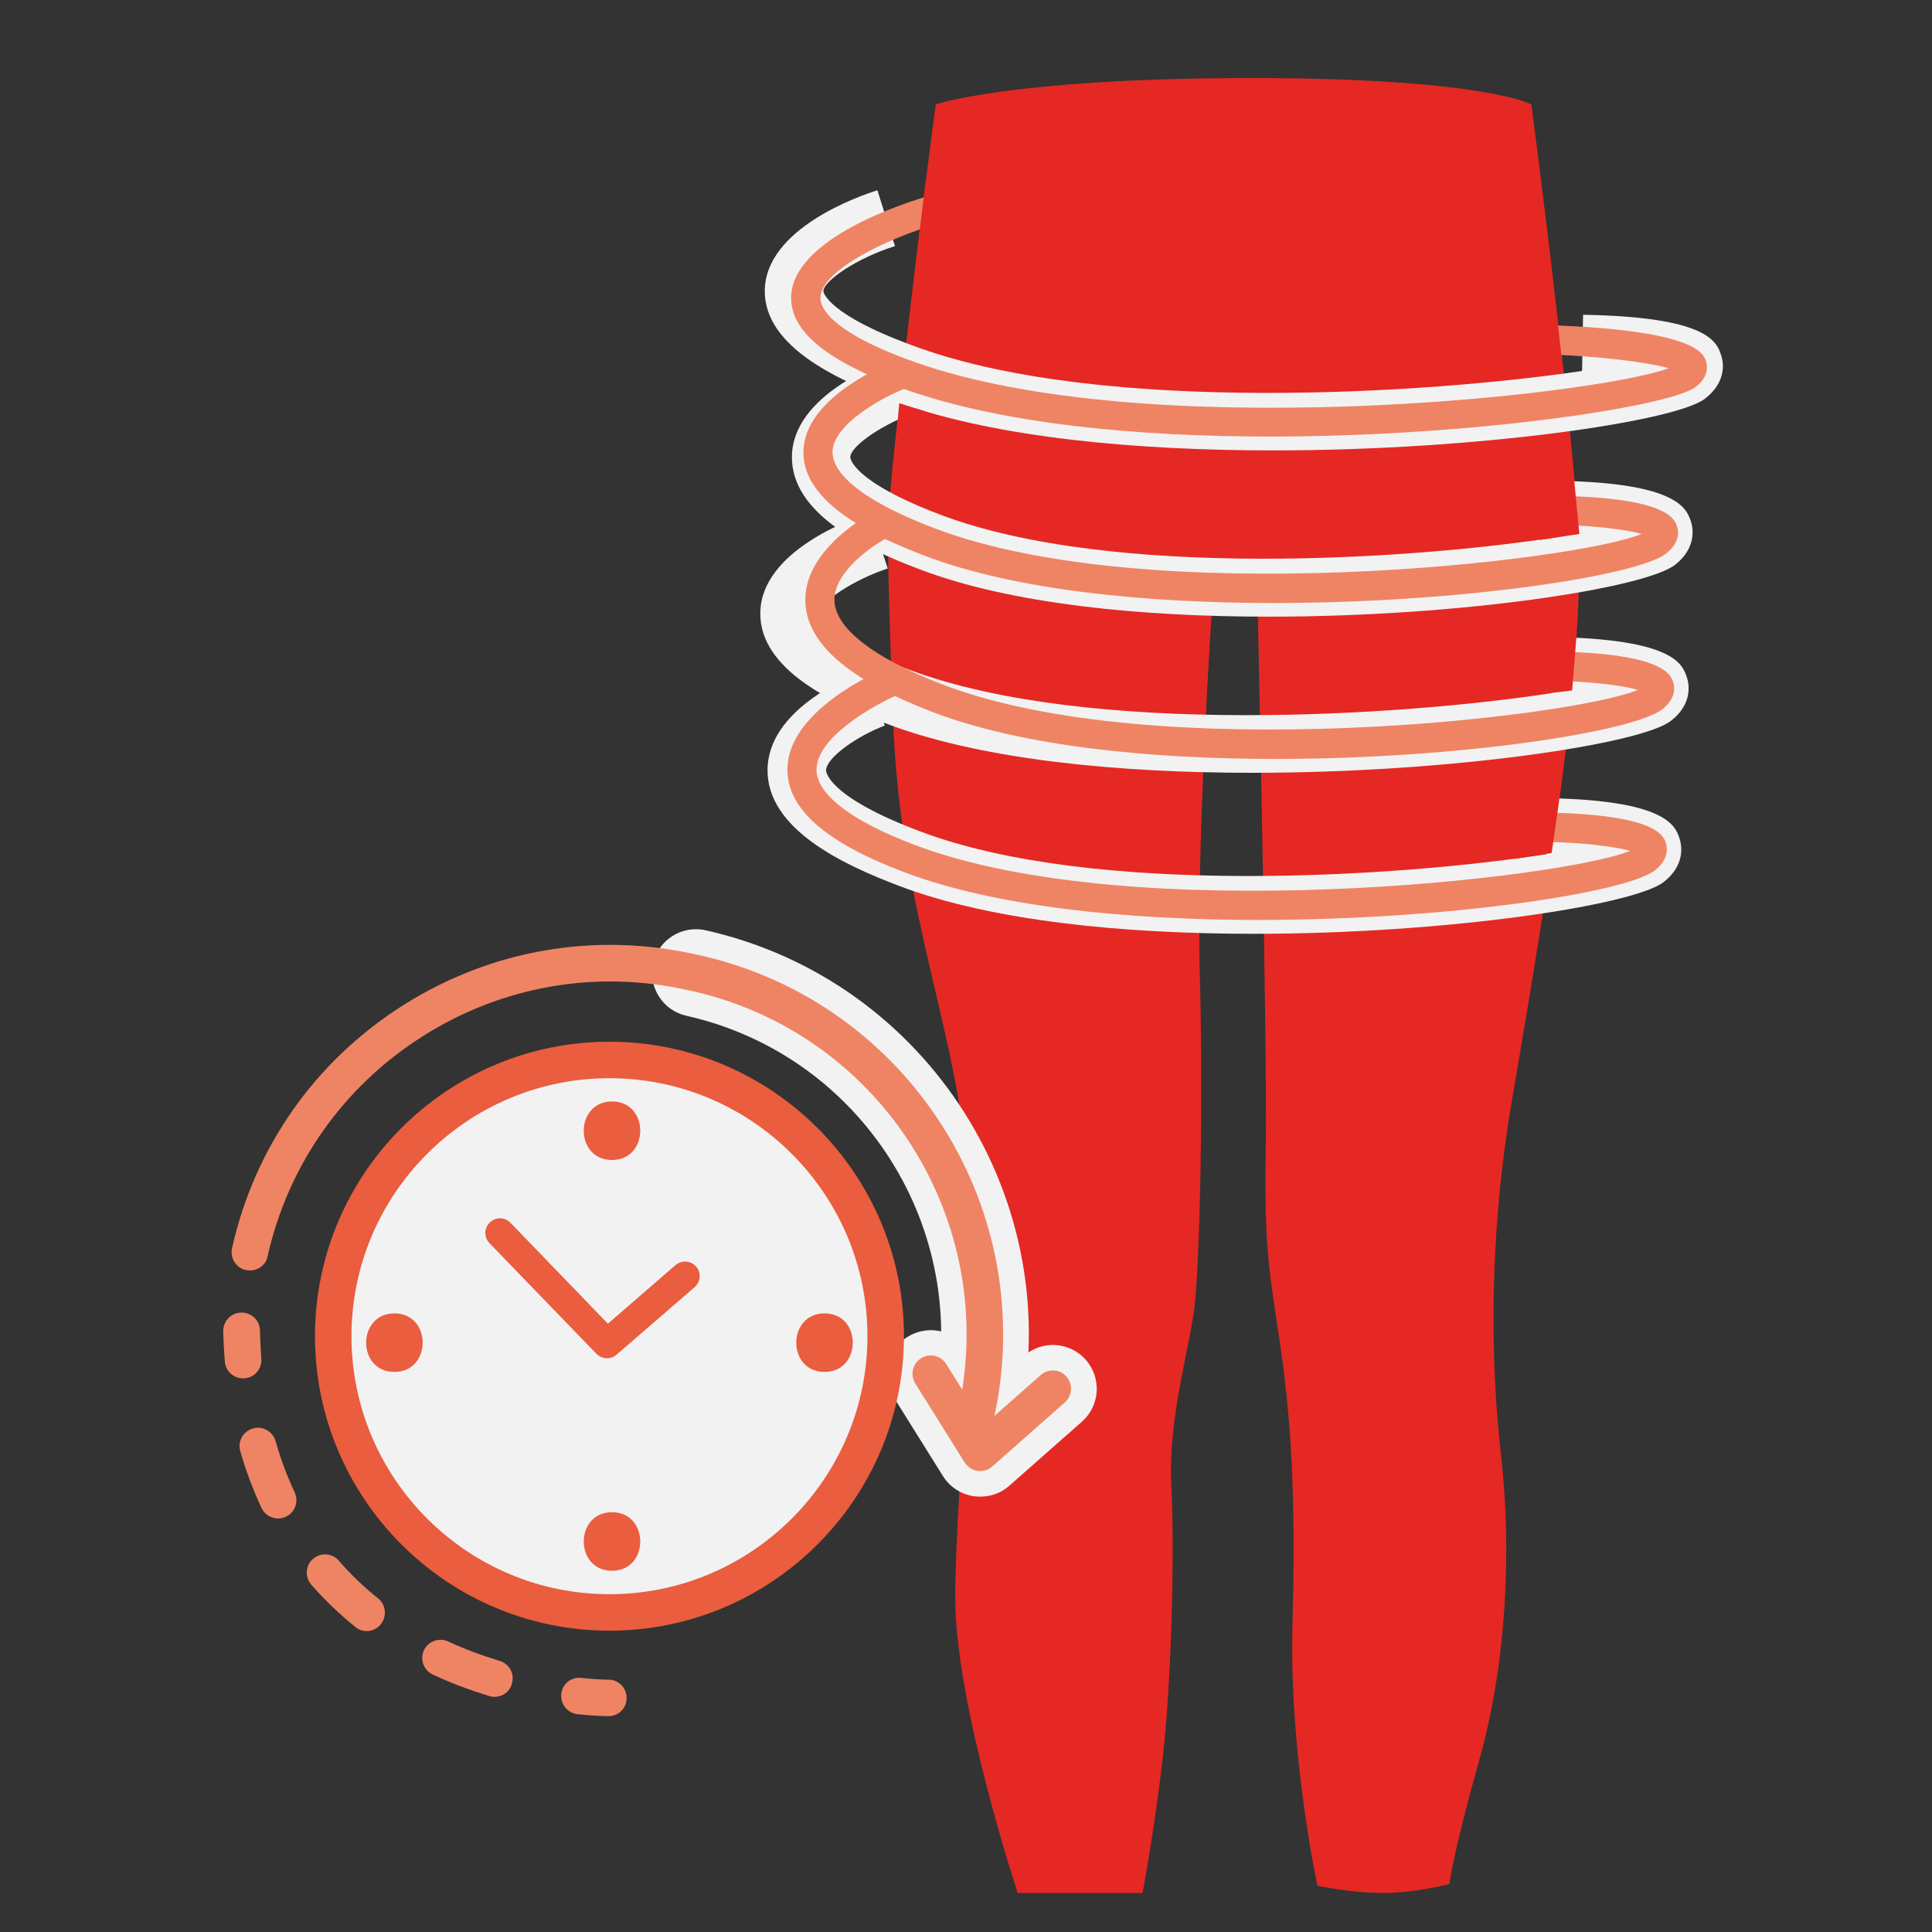 <?xml version="1.0" encoding="utf-8"?>
<!-- Generator: Adobe Illustrator 24.3.0, SVG Export Plug-In . SVG Version: 6.00 Build 0)  -->
<svg version="1.1" id="Layer_1" xmlns="http://www.w3.org/2000/svg" xmlns:xlink="http://www.w3.org/1999/xlink" x="0px" y="0px"
	 viewBox="0 0 99 99" style="enable-background:new 0 0 99 99;" xml:space="preserve">
<rect x="0" y="0" width="99" height="99" fill="#333333" stroke="none"/>
<style type="text/css">
	.st0{fill:#E52823;}
	.st1{fill:#F2F2F3;}
	.st2{fill:#EF8464;}
	.st3{fill:#EA5D3E;}
</style>
<g>
	<path class="st0" d="M47.95,5.35c0,0,3.85-1.33,15.95-1.35C76,3.98,78.47,5.35,78.47,5.35s1.92,14.62,2.38,21.38
		c0.46,6.76-1.47,18.5-3.38,29.7c-1.19,6.94-1.1,13.34-0.55,18.18c0.55,4.84,0.27,10.64-1.1,15.51c-1.37,4.87-1.55,6.42-1.55,6.42
		S72.53,97,70.89,97s-3.38-0.37-3.38-0.37s-1.46-6.67-1.28-13.43c0.18-6.76-0.09-10.6-0.64-14.35c-0.55-3.75-0.82-4.93-0.73-9.96
		c0.09-5.03-0.42-28.05-0.42-28.05s-0.58,0.18-1.22,0.18c-0.64,0-1.1-0.09-1.1-0.09s-0.82,12.15-0.64,18.92
		c0.18,6.76,0,14.8-0.27,17.09c-0.27,2.28-1.37,5.76-1.19,9.23c0.18,3.47,0,9.59-0.37,13.25c-0.37,3.65-1.1,7.58-1.1,7.58h-3.29
		h-3.11c0,0-3.15-9.5-3.2-14.99c-0.04-4.11,0.91-13.34,0.64-21.11c-0.27-7.77-3.47-13.62-3.84-24.31c-0.37-10.69-0.37-9.5,0.46-17
		S47.95,5.35,47.95,5.35"/>
	<path class="st1" d="M65.24,23.08c-6.96,0-14.12-0.64-19.14-2.43c-2.99-1.07-6.97-2.83-6.91-5.79c0.06-3.15,4.81-4.81,5.77-5.11
		l0.9,2.86c-1.97,0.62-3.66,1.79-3.67,2.31c0,0.01,0.11,1.2,4.92,2.91c9.52,3.39,25.95,2.36,33.96,1.18l0.05-2.88
		c6.44,0.11,6.86,1.4,7.08,2.09c0.1,0.3,0.32,1.34-0.86,2.23C85.76,21.61,75.72,23.08,65.24,23.08"/>
	<path class="st1" d="M65.03,31.6c-6.53,0-13.24-0.64-17.94-2.44c-2.82-1.07-6.56-2.84-6.51-5.79c0.06-3.13,4.54-4.79,5.44-5.09
		l0.95,2.84c-1.7,0.58-3.39,1.73-3.4,2.31c0,0.01,0.03,1.2,4.58,2.93c8.81,3.35,24.25,2.32,31.73,1.15l0.05-2.87
		c6.04,0.11,6.49,1.43,6.71,2.06c0.1,0.3,0.34,1.33-0.79,2.23C84.36,30.13,74.9,31.6,65.03,31.6"/>
	<path class="st1" d="M64.18,39.6c-6.73,0-13.66-0.64-18.52-2.43c-2.91-1.07-6.76-2.84-6.7-5.79c0.06-3.14,4.67-4.8,5.6-5.1
		l0.93,2.85c-1.74,0.57-3.52,1.74-3.53,2.31c0,0.01,0.11,1.21,4.74,2.92c9.15,3.37,25.07,2.34,32.8,1.16l0.05-2.88
		c6.23,0.11,6.66,1.39,6.89,2.07c0.1,0.3,0.33,1.34-0.82,2.23C84.09,38.13,74.35,39.6,64.18,39.6"/>
	<path class="st1" d="M64.24,47.85c-6.59,0-13.37-0.64-18.13-2.44c-2.91-1.1-6.78-2.91-6.78-5.94c0-3.09,4.13-4.79,4.96-5.1
		l1.05,2.81c-1.39,0.52-3.01,1.64-3.01,2.3c0,0.05,0.05,1.33,4.84,3.13c8.92,3.36,24.51,2.33,32.08,1.16l0.05-2.87
		c6.11,0.11,6.55,1.43,6.76,2.06c0.1,0.3,0.34,1.33-0.8,2.23C83.76,46.38,74.21,47.85,64.24,47.85"/>
	<path class="st2" d="M65.06,22.37c-6.72,0-13.66-0.63-18.72-2.43c-3.96-1.41-5.85-2.96-5.8-4.74c0.09-2.99,5.85-4.81,7.01-5.15
		l0.42,1.44c-2.44,0.71-5.89,2.34-5.93,3.76c-0.01,0.47,0.43,1.73,4.8,3.29c11.85,4.23,34.76,1.75,38.67,0.33
		c-1.17-0.34-3.76-0.62-6-0.7l0.06-1.5c7.36,0.27,7.73,1.46,7.85,1.85c0.07,0.22,0.16,0.8-0.55,1.32
		C85.56,20.82,75.59,22.37,65.06,22.37"/>
	<path class="st2" d="M65.27,30.9c-6.49,0-13.21-0.64-17.91-2.43c-4.15-1.58-6.18-3.3-6.19-5.27c-0.02-2.74,4.03-4.43,4.49-4.61
		c0.38-0.15,0.82,0.03,0.97,0.42c0.15,0.38-0.03,0.82-0.42,0.97c-0.92,0.37-3.56,1.75-3.55,3.21c0.01,0.71,0.69,2.15,5.23,3.88
		c11.1,4.22,32.89,1.68,36.23,0.29c-0.84-0.24-2.55-0.43-4.22-0.46c-0.41-0.01-0.74-0.35-0.74-0.76c0.01-0.41,0.33-0.73,0.76-0.73
		c5.52,0.1,5.89,1.19,6.01,1.55c0.1,0.28,0.15,0.84-0.55,1.4C83.95,29.5,74.85,30.9,65.27,30.9"/>
	<path class="st2" d="M65.36,38.89c-6.4,0-13.01-0.64-17.64-2.43c-4.24-1.64-6.35-3.46-6.45-5.58c-0.14-2.79,3.48-4.64,3.63-4.72
		l0.67,1.34c-0.81,0.41-2.88,1.8-2.81,3.31c0.07,1.4,2.02,2.91,5.5,4.25c10.9,4.21,32.39,1.68,35.67,0.29
		c-0.82-0.24-2.5-0.43-4.16-0.46l0.03-1.5c5.43,0.1,5.81,1.19,5.93,1.54c0.1,0.28,0.16,0.84-0.53,1.4
		C83.77,37.49,74.8,38.89,65.36,38.89"/>
	<path class="st2" d="M64.48,47.14c-6.56,0-13.35-0.64-18.1-2.43c-4.02-1.51-6-3.22-6.03-5.22c-0.06-3.02,4.52-5.03,5.04-5.25
		l0.58,1.38c-1.08,0.46-4.16,2.14-4.13,3.84c0.02,1.26,1.82,2.63,5.07,3.85C58.13,47.54,80.13,45,83.53,43.6
		c-0.85-0.24-2.58-0.43-4.27-0.46l0.03-1.5c5.58,0.1,5.95,1.19,6.07,1.55c0.09,0.28,0.15,0.84-0.55,1.4
		C83.35,45.75,74.16,47.14,64.48,47.14"/>
	<polygon class="st0" points="80.58,23.71 80.93,27.36 78.9,27.67 78.72,23.49 	"/>
	<polygon class="st0" points="47.37,21.07 46.08,20.66 45.88,22.81 	"/>
	<polygon class="st0" points="47.45,9.15 47.09,12.09 50.09,11.26 	"/>
	<polygon class="st0" points="79.74,15.83 80.09,18.94 78.23,18.61 	"/>
	<polygon class="st0" points="79.48,35.51 80.56,35.38 80.78,32.61 78.64,32.36 	"/>
	<polygon class="st0" points="79.92,40.84 79.51,43.71 77.58,44.01 78.2,40.78 	"/>
	<path class="st1" d="M50.01,74.77c-0.16,0-0.33-0.02-0.49-0.06c-1.21-0.27-1.97-1.47-1.7-2.68c2.02-9-3.65-17.96-12.65-19.98
		c-1.21-0.27-1.97-1.47-1.7-2.68c0.27-1.21,1.46-1.97,2.69-1.7C47.57,50.23,54.77,61.6,52.2,73.01
		C51.97,74.06,51.04,74.77,50.01,74.77"/>
	<path class="st1" d="M50.23,76.69c-0.11,0-0.22-0.01-0.33-0.02c-0.65-0.1-1.23-0.47-1.58-1.03l-2.53-4.05
		c-0.65-1.05-0.33-2.44,0.72-3.09c1.05-0.65,2.44-0.34,3.1,0.72l1.12,1.8l1.74-1.54c0.93-0.82,2.35-0.73,3.17,0.2
		c0.82,0.93,0.73,2.35-0.2,3.17l-3.73,3.29C51.31,76.5,50.78,76.69,50.23,76.69"/>
	<path class="st1" d="M45.38,68.47c0,7.82-6.34,14.16-14.16,14.16c-7.82,0-14.16-6.34-14.16-14.16c0-7.82,6.34-14.16,14.16-14.16
		C39.05,54.31,45.38,60.65,45.38,68.47"/>
	<path class="st3" d="M31.23,83.56c-8.32,0-15.09-6.77-15.09-15.09c0-8.32,6.77-15.09,15.09-15.09s15.09,6.77,15.09,15.09
		C46.32,76.79,39.55,83.56,31.23,83.56 M31.23,55.25c-7.29,0-13.22,5.93-13.22,13.22c0,7.29,5.93,13.22,13.22,13.22
		c7.29,0,13.22-5.93,13.22-13.22C44.45,61.18,38.52,55.25,31.23,55.25"/>
	<path class="st2" d="M12.81,65.1c-0.07,0-0.14-0.01-0.21-0.02c-0.5-0.11-0.82-0.61-0.71-1.12c1.16-5.19,4.28-9.61,8.77-12.45
		c4.49-2.84,9.82-3.77,15.01-2.6c0.5,0.11,0.82,0.61,0.71,1.12c-0.11,0.51-0.63,0.82-1.12,0.71c-4.7-1.06-9.53-0.22-13.6,2.36
		c-4.07,2.58-6.89,6.58-7.95,11.28C13.63,64.81,13.24,65.1,12.81,65.1"/>
	<path class="st3" d="M31.36,80.49c1.93,0,1.93-3,0-3C29.43,77.49,29.43,80.49,31.36,80.49"/>
	<path class="st3" d="M42.25,70.3c1.93,0,1.93-3,0-3C40.32,67.31,40.32,70.3,42.25,70.3"/>
	<path class="st3" d="M31.36,59.44c1.93,0,1.93-3,0-3C29.43,56.45,29.43,59.44,31.36,59.44"/>
	<path class="st3" d="M20.21,70.3c1.93,0,1.93-3,0-3C18.28,67.31,18.28,70.3,20.21,70.3"/>
	<path class="st3" d="M31.1,69.6c-0.2,0-0.39-0.08-0.54-0.23l-5.48-5.67c-0.29-0.3-0.28-0.77,0.02-1.06
		c0.3-0.29,0.77-0.28,1.06,0.02l4.99,5.17l3.46-3c0.31-0.27,0.78-0.24,1.06,0.07c0.27,0.31,0.24,0.79-0.08,1.06l-4,3.46
		C31.45,69.54,31.28,69.6,31.1,69.6"/>
	<path class="st2" d="M31.18,87.94c-0.03,0-0.62,0-1.59-0.1c-0.51-0.06-0.88-0.52-0.83-1.03c0.05-0.52,0.5-0.89,1.03-0.83
		c0.84,0.09,1.36,0.09,1.39,0.09c0.52,0,0.93,0.42,0.93,0.94S31.7,87.94,31.18,87.94L31.18,87.94z"/>
	<path class="st2" d="M25.34,86.95c-0.09,0-0.18-0.01-0.27-0.04c-1-0.31-1.98-0.67-2.89-1.1c-0.47-0.22-0.67-0.77-0.46-1.24
		c0.22-0.47,0.78-0.67,1.24-0.46c0.84,0.39,1.73,0.72,2.65,1c0.5,0.15,0.77,0.67,0.62,1.17C26.12,86.69,25.75,86.95,25.34,86.95
		 M18.79,83.58c-0.21,0-0.41-0.07-0.58-0.21c-0.82-0.66-1.58-1.39-2.26-2.17c-0.34-0.39-0.3-0.98,0.09-1.32
		c0.39-0.34,0.98-0.3,1.32,0.09c0.6,0.7,1.28,1.35,2.01,1.93c0.4,0.32,0.47,0.91,0.15,1.32C19.34,83.46,19.07,83.58,18.79,83.58
		 M14.25,77.81c-0.35,0-0.69-0.2-0.85-0.54c-0.43-0.92-0.8-1.9-1.09-2.92c-0.14-0.5,0.15-1.01,0.65-1.15
		c0.5-0.15,1.01,0.15,1.16,0.64c0.26,0.92,0.59,1.81,0.98,2.63c0.22,0.47,0.02,1.03-0.45,1.25C14.52,77.78,14.39,77.81,14.25,77.81"
		/>
	<path class="st2" d="M12.45,70.63c-0.48,0-0.89-0.37-0.93-0.86c-0.04-0.5-0.07-1.02-0.08-1.55c-0.01-0.52,0.4-0.95,0.92-0.96
		c0.53-0.01,0.95,0.4,0.96,0.91c0.01,0.5,0.04,0.98,0.07,1.45c0.04,0.52-0.34,0.97-0.86,1.01C12.5,70.63,12.48,70.63,12.45,70.63"/>
	<path class="st2" d="M50.01,73.46c-0.07,0-0.14-0.01-0.21-0.02c-0.5-0.11-0.82-0.61-0.71-1.12c2.18-9.7-3.94-19.37-13.64-21.54
		c-0.5-0.12-0.82-0.62-0.71-1.12c0.11-0.5,0.62-0.82,1.12-0.71c10.71,2.4,17.46,13.07,15.06,23.78
		C50.83,73.16,50.44,73.46,50.01,73.46"/>
	<path class="st2" d="M50.23,75.38c-0.04,0-0.09,0-0.14-0.01c-0.27-0.04-0.51-0.2-0.66-0.43l-2.53-4.05
		c-0.27-0.44-0.14-1.02,0.3-1.29c0.44-0.28,1.02-0.14,1.29,0.3l1.94,3.12l2.9-2.56c0.39-0.34,0.98-0.31,1.32,0.08
		c0.34,0.39,0.3,0.98-0.08,1.32l-3.73,3.29C50.68,75.3,50.46,75.38,50.23,75.38"/>
</g>
</svg>
